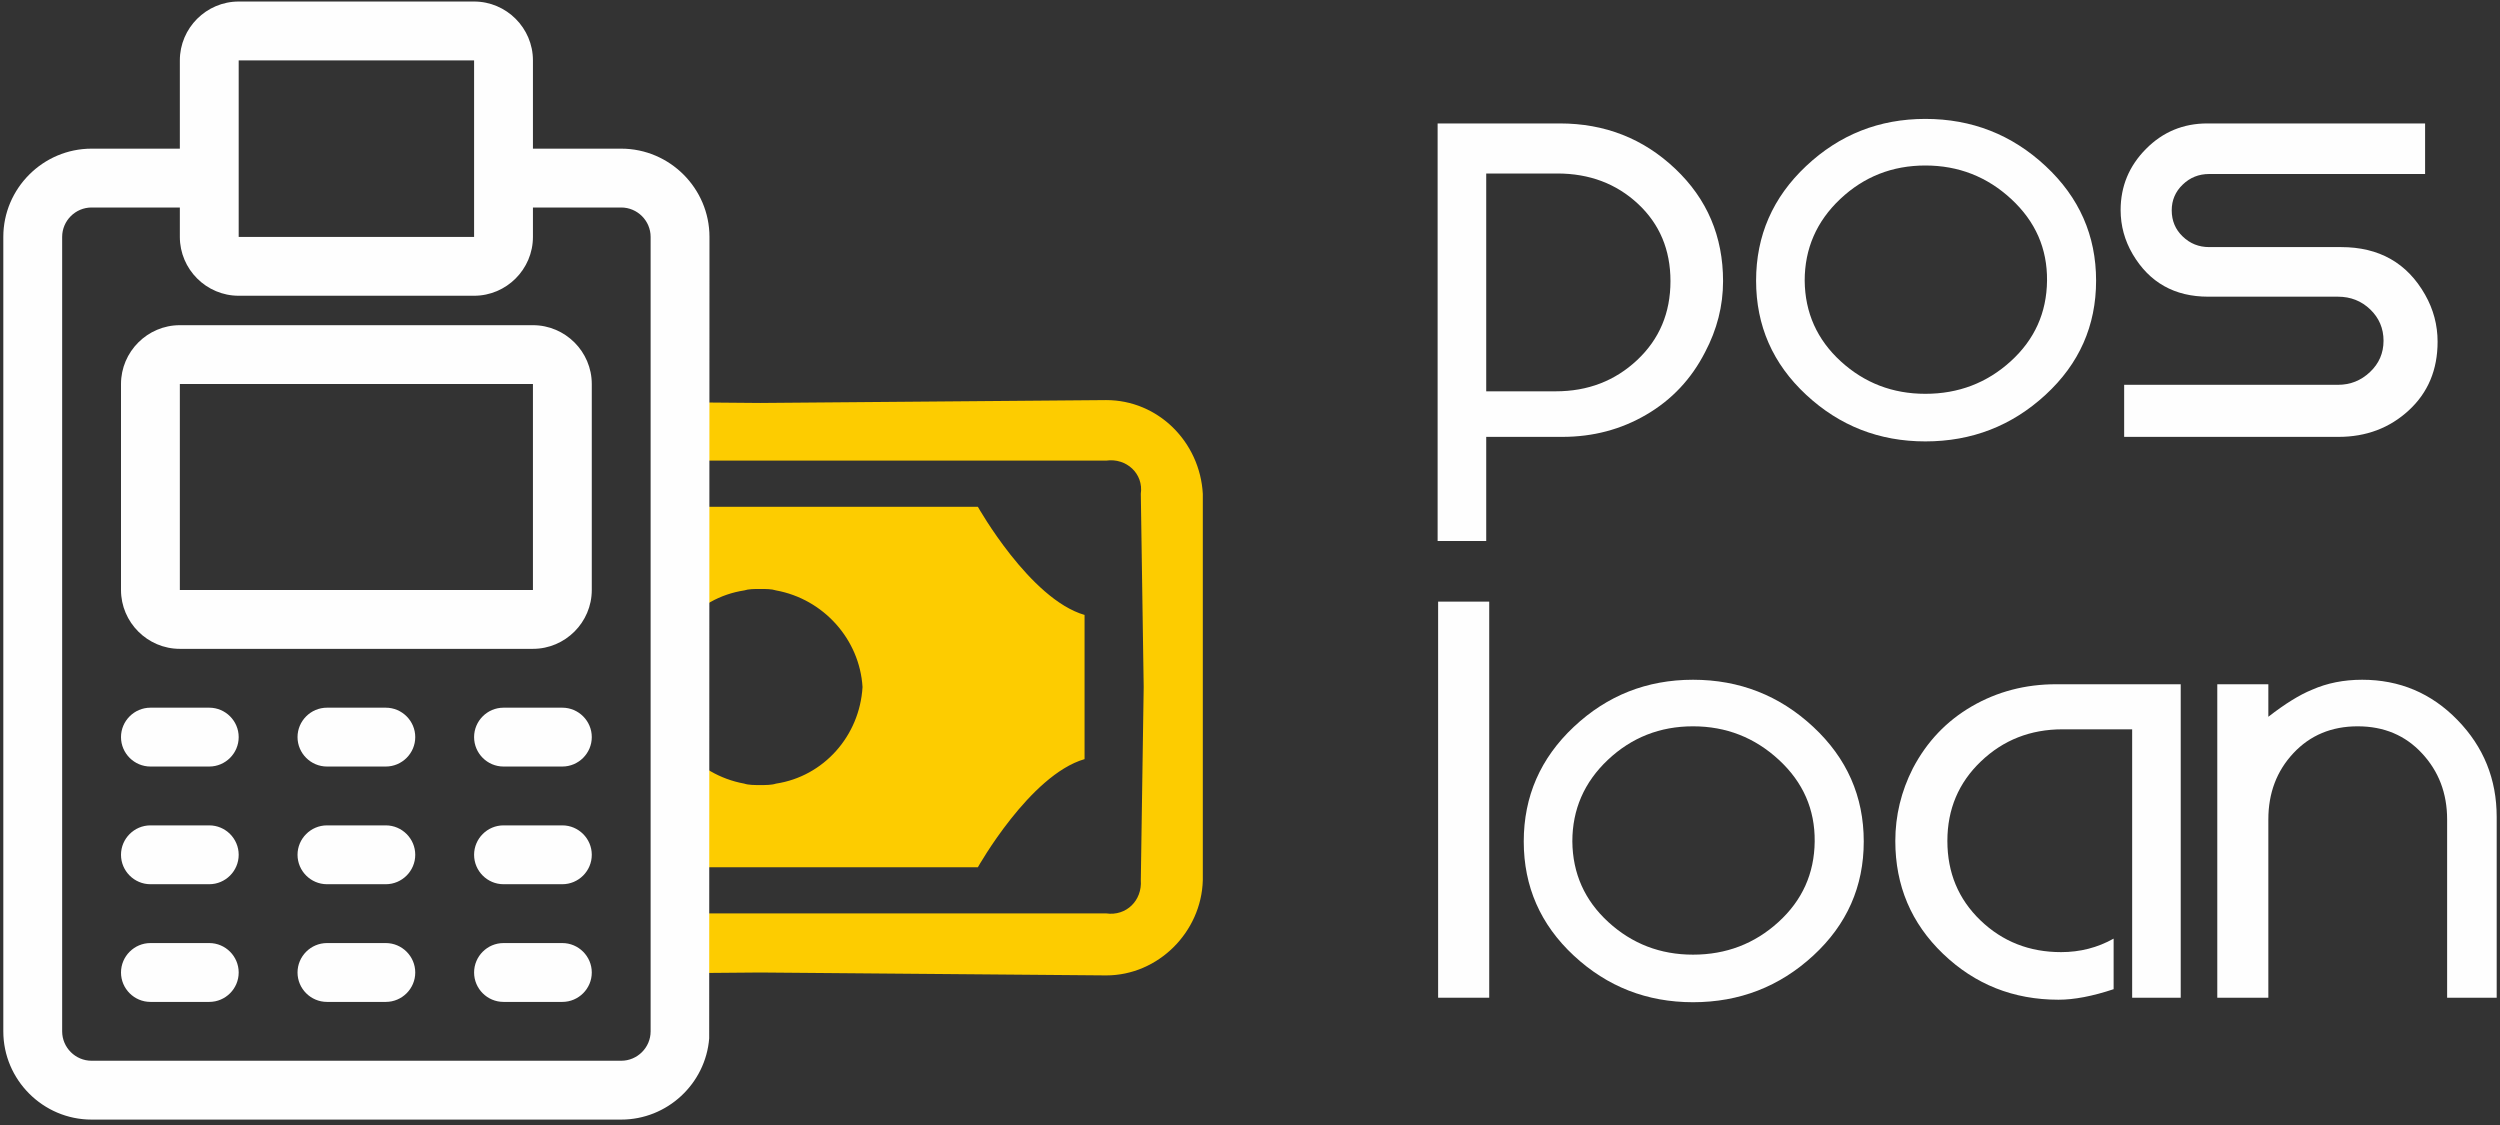 <?xml version="1.0" encoding="UTF-8"?>
<svg width="80px" height="36px" viewBox="0 0 80 36" version="1.1" xmlns="http://www.w3.org/2000/svg" xmlns:xlink="http://www.w3.org/1999/xlink">
    <rect x="0" y="0" width="80" height="36" fill="#333333" stroke="none"/>
    <!-- Generator: Sketch 58 (84663) - https://sketch.com -->
    <title>POS loan</title>
    <desc>Created with Sketch.</desc>
    <defs>
        <rect id="path-1" x="0" y="0" width="90" height="90"></rect>
    </defs>
    <g id="Mswipe-changes" stroke="none" stroke-width="1" fill="none" fill-rule="evenodd">
        <g id="Mswipe-menu-v2" transform="translate(-850, -289)">
            <g id="POS-loan" transform="translate(845, 262)">
                <g id="Group-32">
                    <g id="POS-LOAN">
                        <mask id="mask-2" fill="white">
                            <use xlink:href="#path-1"></use>
                        </mask>
                        <g id="Mask"></g>
                    </g>
                    <g id="Group-27" transform="translate(5, 27)">
                        <g id="Group-18" transform="translate(21.856, 12.784)" fill="#FDCC00">
                            <path d="M13.542,0.019 L2.469,0.111 L0.012,0.09 L0.012,1.956 L2.469,1.956 L2.469,1.956 L13.542,1.956 C14.188,1.864 14.742,2.372 14.65,3.018 L14.742,9.201 L14.65,15.384 C14.696,16.029 14.188,16.537 13.542,16.445 L2.469,16.445 L2.469,16.445 L0.012,16.445 L0.012,18.357 L2.469,18.336 L13.542,18.429 C15.203,18.429 16.588,17.045 16.634,15.384 L16.634,3.018 C16.542,1.357 15.203,0.019 13.542,0.019" id="Fill-16"></path>
                            <path d="M9.436,3.433 L2.469,3.433 L2.469,3.433 L0.012,3.433 L0.012,7.185 C0.505,6.62 1.185,6.227 1.961,6.109 C2.099,6.063 2.284,6.063 2.469,6.063 C2.653,6.063 2.838,6.063 2.976,6.109 C4.499,6.386 5.652,7.678 5.745,9.201 C5.652,10.769 4.499,12.061 2.976,12.292 C2.838,12.338 2.653,12.338 2.469,12.338 C2.284,12.338 2.099,12.338 1.961,12.292 C1.185,12.151 0.505,11.746 0.012,11.181 L0.012,14.968 L2.469,14.968 L2.469,14.968 L9.436,14.968 C9.436,14.968 11.097,12.015 12.85,11.508 L12.85,6.894 C11.097,6.386 9.436,3.433 9.436,3.433" id="Fill-17"></path>
                        </g>
                        <path d="M22.703,7.581 C22.703,6.028 21.432,4.757 19.878,4.757 L17.054,4.757 L17.054,1.932 C17.054,0.896 16.206,0.049 15.171,0.049 L7.638,0.049 C6.603,0.049 5.755,0.896 5.755,1.932 L5.755,4.757 L2.931,4.757 C1.377,4.757 0.106,6.028 0.106,7.581 L0.106,33.003 C0.106,34.556 1.377,35.827 2.931,35.827 L19.878,35.827 C21.356,35.827 22.578,34.678 22.694,33.229 C22.694,24.681 22.703,16.117 22.703,7.581 Z M17.995,30.178 L16.112,30.178 C15.594,30.178 15.171,30.602 15.171,31.12 C15.171,31.638 15.594,32.061 16.112,32.061 L17.995,32.061 C18.513,32.061 18.937,31.638 18.937,31.12 C18.937,30.602 18.513,30.178 17.995,30.178 Z M12.346,30.178 L10.463,30.178 C9.945,30.178 9.521,30.602 9.521,31.12 C9.521,31.638 9.945,32.061 10.463,32.061 L12.346,32.061 C12.864,32.061 13.288,31.638 13.288,31.12 C13.288,30.602 12.864,30.178 12.346,30.178 Z M6.697,30.178 L4.814,30.178 C4.296,30.178 3.872,30.602 3.872,31.12 C3.872,31.638 4.296,32.061 4.814,32.061 L6.697,32.061 C7.215,32.061 7.638,31.638 7.638,31.12 C7.638,30.602 7.215,30.178 6.697,30.178 Z M17.995,26.412 L16.112,26.412 C15.594,26.412 15.171,26.836 15.171,27.353 C15.171,27.871 15.594,28.295 16.112,28.295 L17.995,28.295 C18.513,28.295 18.937,27.871 18.937,27.353 C18.937,26.836 18.513,26.412 17.995,26.412 Z M12.346,26.412 L10.463,26.412 C9.945,26.412 9.521,26.836 9.521,27.353 C9.521,27.871 9.945,28.295 10.463,28.295 L12.346,28.295 C12.864,28.295 13.288,27.871 13.288,27.353 C13.288,26.836 12.864,26.412 12.346,26.412 Z M6.697,26.412 L4.814,26.412 C4.296,26.412 3.872,26.836 3.872,27.353 C3.872,27.871 4.296,28.295 4.814,28.295 L6.697,28.295 C7.215,28.295 7.638,27.871 7.638,27.353 C7.638,26.836 7.215,26.412 6.697,26.412 Z M17.995,22.646 L16.112,22.646 C15.594,22.646 15.171,23.07 15.171,23.587 C15.171,24.105 15.594,24.529 16.112,24.529 L17.995,24.529 C18.513,24.529 18.937,24.105 18.937,23.587 C18.937,23.07 18.513,22.646 17.995,22.646 Z M12.346,22.646 L10.463,22.646 C9.945,22.646 9.521,23.07 9.521,23.587 C9.521,24.105 9.945,24.529 10.463,24.529 L12.346,24.529 C12.864,24.529 13.288,24.105 13.288,23.587 C13.288,23.07 12.864,22.646 12.346,22.646 Z M6.697,22.646 L4.814,22.646 C4.296,22.646 3.872,23.07 3.872,23.587 C3.872,24.105 4.296,24.529 4.814,24.529 L6.697,24.529 C7.215,24.529 7.638,24.105 7.638,23.587 C7.638,23.07 7.215,22.646 6.697,22.646 Z M17.054,10.406 L5.755,10.406 C4.72,10.406 3.872,11.253 3.872,12.289 L3.872,18.88 C3.872,19.915 4.72,20.763 5.755,20.763 L17.054,20.763 C18.089,20.763 18.937,19.915 18.937,18.88 L18.937,12.289 C18.937,11.253 18.089,10.406 17.054,10.406 Z M5.755,18.88 L5.755,12.289 L17.054,12.289 L17.054,18.88 L5.755,18.88 Z M7.638,1.932 L15.171,1.932 L15.171,7.581 L7.638,7.581 L7.638,1.932 Z M20.82,33.003 C20.82,33.521 20.396,33.944 19.878,33.944 L2.931,33.944 C2.413,33.944 1.989,33.521 1.989,33.003 L1.989,7.581 C1.989,7.063 2.413,6.64 2.931,6.64 L5.755,6.64 L5.755,7.581 C5.755,8.617 6.603,9.464 7.638,9.464 L15.171,9.464 C16.206,9.464 17.054,8.617 17.054,7.581 L17.054,6.64 L19.878,6.64 C20.396,6.64 20.82,7.063 20.82,7.581 L20.82,11.347 L20.82,31.12 L20.82,33.003 Z" id="Fill-19" fill="#FEFEFE"></path>
                        <path d="M47.559,5.552 L49.834,5.552 C50.859,5.552 51.719,5.875 52.414,6.521 C53.108,7.168 53.455,7.993 53.455,8.997 C53.455,10.012 53.1,10.853 52.39,11.521 C51.679,12.188 50.811,12.522 49.786,12.522 L47.559,12.522 L47.559,5.552 Z M55.138,8.997 C55.138,7.566 54.628,6.366 53.607,5.4 C52.587,4.433 51.356,3.95 49.914,3.95 L46.004,3.95 L46.004,17.313 L47.559,17.313 L47.559,13.98 L49.994,13.98 C50.977,13.98 51.874,13.743 52.686,13.267 C53.498,12.792 54.123,12.127 54.561,11.272 C54.945,10.546 55.138,9.788 55.138,8.997 L55.138,8.997 Z" id="Fill-20" fill="#FEFEFE"></path>
                        <path d="M61.611,5.296 C60.554,5.296 59.646,5.653 58.887,6.369 C58.129,7.085 57.75,7.956 57.75,8.981 C57.76,10.007 58.145,10.866 58.903,11.561 C59.662,12.255 60.564,12.602 61.611,12.602 C62.669,12.602 63.579,12.255 64.343,11.561 C65.107,10.866 65.494,10.007 65.505,8.981 C65.516,7.956 65.134,7.085 64.359,6.369 C63.585,5.653 62.669,5.296 61.611,5.296 Z M61.611,14.125 C60.137,14.125 58.866,13.628 57.798,12.634 C56.729,11.641 56.195,10.423 56.195,8.981 C56.195,7.539 56.729,6.316 57.798,5.312 C58.866,4.307 60.137,3.805 61.611,3.805 C63.096,3.805 64.378,4.307 65.457,5.312 C66.536,6.316 67.075,7.539 67.075,8.981 C67.075,10.423 66.536,11.641 65.457,12.634 C64.378,13.628 63.096,14.125 61.611,14.125 L61.611,14.125 Z" id="Fill-21" fill="#FEFEFE"></path>
                        <path d="M67.973,13.98 L67.973,12.314 L74.815,12.314 C75.21,12.314 75.552,12.178 75.84,11.905 C76.128,11.633 76.273,11.299 76.273,10.904 C76.273,10.509 76.131,10.175 75.848,9.902 C75.565,9.63 75.22,9.494 74.815,9.494 L70.664,9.494 C69.586,9.494 68.779,9.04 68.245,8.132 C67.989,7.694 67.86,7.224 67.86,6.722 C67.86,5.963 68.13,5.312 68.67,4.767 C69.209,4.222 69.863,3.95 70.632,3.95 L77.603,3.95 L77.603,5.568 L70.694,5.568 C70.363,5.568 70.082,5.68 69.847,5.907 C69.612,6.132 69.495,6.407 69.495,6.73 C69.495,7.064 69.612,7.344 69.847,7.568 C70.082,7.795 70.363,7.907 70.694,7.907 L74.916,7.907 C76.131,7.907 77.028,8.415 77.603,9.43 C77.87,9.9 78.003,10.402 78.003,10.936 C78.003,11.833 77.696,12.565 77.082,13.131 C76.468,13.697 75.717,13.98 74.831,13.98 L67.973,13.98 Z" id="Fill-22" fill="#FEFEFE"></path>
                        <polygon id="Fill-23" fill="#FEFEFE" points="47.655 31.927 46.02 31.927 46.02 19.252 47.655 19.252"></polygon>
                        <path d="M54.176,23.242 C53.119,23.242 52.211,23.6 51.452,24.315 C50.694,25.031 50.315,25.902 50.315,26.927 C50.325,27.953 50.71,28.813 51.468,29.507 C52.227,30.201 53.129,30.549 54.176,30.549 C55.234,30.549 56.145,30.201 56.908,29.507 C57.672,28.813 58.059,27.953 58.07,26.927 C58.081,25.902 57.699,25.031 56.924,24.315 C56.15,23.6 55.234,23.242 54.176,23.242 Z M54.176,32.071 C52.702,32.071 51.431,31.574 50.363,30.581 C49.294,29.587 48.76,28.369 48.76,26.927 C48.76,25.485 49.294,24.262 50.363,23.258 C51.431,22.254 52.702,21.752 54.176,21.752 C55.661,21.752 56.943,22.254 58.022,23.258 C59.101,24.262 59.64,25.485 59.64,26.927 C59.64,28.369 59.101,29.587 58.022,30.581 C56.943,31.574 55.661,32.071 54.176,32.071 L54.176,32.071 Z" id="Fill-24" fill="#FEFEFE"></path>
                        <path d="M68.229,31.927 L68.229,23.338 L66.002,23.338 C64.976,23.338 64.105,23.68 63.39,24.364 C62.674,25.047 62.316,25.896 62.316,26.911 C62.316,27.926 62.669,28.773 63.374,29.451 C64.079,30.129 64.939,30.468 65.954,30.468 C66.562,30.468 67.123,30.324 67.636,30.036 L67.636,31.654 C66.963,31.878 66.375,31.991 65.873,31.991 C64.431,31.991 63.2,31.502 62.18,30.524 C61.16,29.547 60.65,28.343 60.65,26.911 C60.65,26.099 60.837,25.325 61.211,24.588 C61.659,23.733 62.289,23.071 63.101,22.601 C63.913,22.131 64.811,21.896 65.793,21.896 L69.783,21.896 L69.783,31.927 L68.229,31.927 Z" id="Fill-25" fill="#FEFEFE"></path>
                        <path d="M79.894,26.142 L79.894,31.927 L78.308,31.927 L78.308,26.222 C78.308,25.389 78.041,24.684 77.504,24.107 C76.97,23.53 76.283,23.242 75.447,23.242 C74.612,23.242 73.925,23.528 73.391,24.099 C72.854,24.671 72.587,25.378 72.587,26.222 L72.587,31.927 L70.953,31.927 L70.953,21.896 L72.587,21.896 L72.587,22.937 C73.121,22.521 73.589,22.232 73.984,22.072 C74.467,21.858 75.001,21.752 75.589,21.752 C76.788,21.752 77.806,22.182 78.641,23.042 C79.477,23.901 79.894,24.935 79.894,26.142" id="Fill-26" fill="#FEFEFE"></path>
                    </g>
                </g>
            </g>
        </g>
    </g>
</svg>